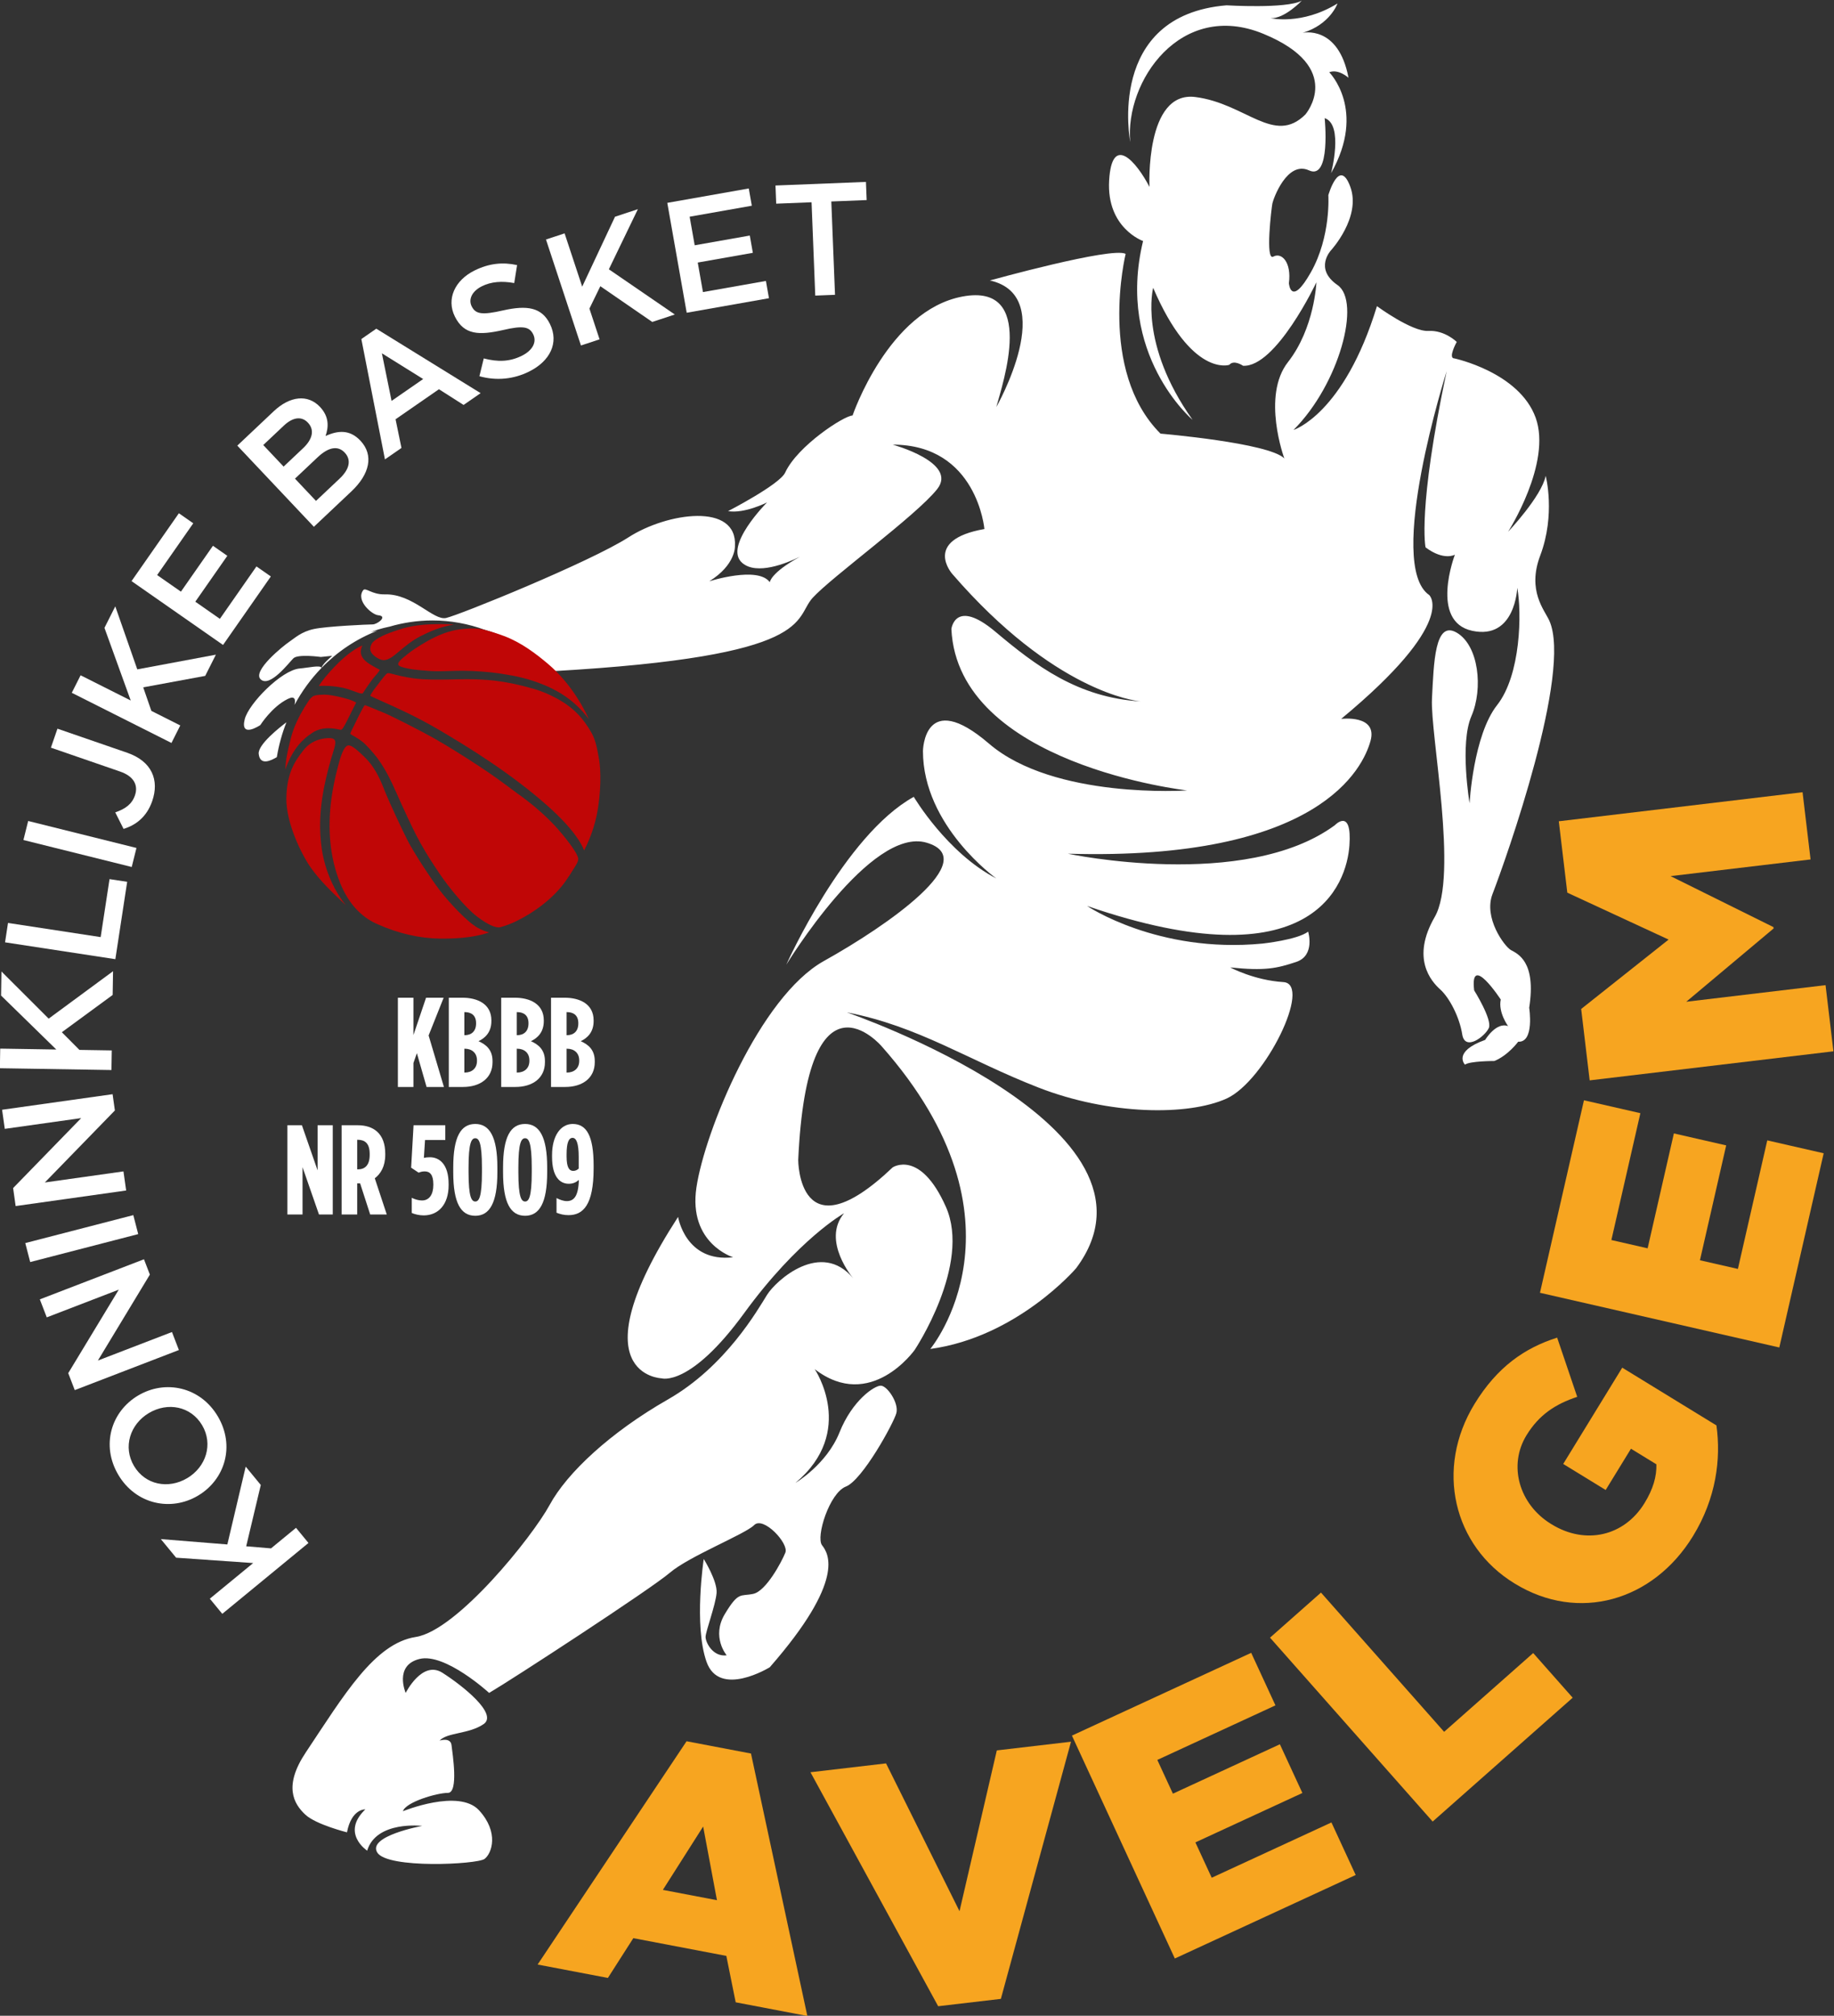 <?xml version="1.0" encoding="UTF-8" standalone="no"?>
<!-- Created with Inkscape (http://www.inkscape.org/) -->

<svg
   version="1.1"
   id="svg2"
   xml:space="preserve"
   width="536.646"
   height="589.807"
   viewBox="0 0 536.646 589.807"
   sodipodi:docname="LOGO-KBA-2023-voor donkere achtergrond.svg"
   inkscape:version="1.3.2 (091e20e, 2023-11-25)"
   xmlns:inkscape="http://www.inkscape.org/namespaces/inkscape"
   xmlns:sodipodi="http://sodipodi.sourceforge.net/DTD/sodipodi-0.dtd"
   xmlns="http://www.w3.org/2000/svg"
   xmlns:svg="http://www.w3.org/2000/svg"><rect x="0" y="0" width="536.646" height="589.807" fill="#333333" stroke="none"/><defs
     id="defs6"><clipPath
       clipPathUnits="userSpaceOnUse"
       id="clipPath16"><path
         d="M 0,841.89 H 595.276 V 0 H 0 Z"
         id="path14" /></clipPath><clipPath
       clipPathUnits="userSpaceOnUse"
       id="clipPath24"><path
         d="M 96.313,642.078 H 498.798 V 199.723 H 96.313 Z"
         id="path22" /></clipPath></defs><sodipodi:namedview
     id="namedview4"
     pagecolor="#ffffff"
     bordercolor="#666666"
     borderopacity="1.0"
     inkscape:pageshadow="2"
     inkscape:pageopacity="0.0"
     inkscape:pagecheckerboard="0"
     inkscape:showpageshadow="2"
     inkscape:deskcolor="#d1d1d1"
     inkscape:zoom="0.80980493"
     inkscape:cx="307.48146"
     inkscape:cy="288.95848"
     inkscape:window-width="1408"
     inkscape:window-height="779"
     inkscape:window-x="0"
     inkscape:window-y="25"
     inkscape:window-maximized="0"
     inkscape:current-layer="g18" /><g
     id="g8"
     inkscape:groupmode="layer"
     inkscape:label="e73463c1f64d212ba429115c2177164b"
     transform="matrix(1.333,0,0,-1.333,-128.418,856.104)"><g
       id="g10"><g
         id="g12"
         clip-path="url(#clipPath16)"><g
           id="g18"><g
             id="g20" /><g
             id="g200"><g
               clip-path="url(#clipPath24)"
               id="g198"><g
                 transform="translate(183.678,423.237)"
                 id="g28"
                 inkscape:label="K"
                 style="fill:#ffffff"><path
                   d="M 0,0 H 3.415 V -8.201 L 6.186,0 h 3.862 L 6.746,-8.285 10.104,-19.593 H 6.298 l -2.128,7.418 -0.755,-2.156 v -5.262 H 0 Z"
                   style="fill:#ffffff;fill-opacity:1;fill-rule:nonzero;stroke:none"
                   id="path26" /></g><g
                 transform="translate(198.352,406.807)"
                 id="g32"
                 inkscape:label="B"
                 style="fill:#ffffff"><path
                   d="m 0,0 c 1.568,0 2.687,0.923 2.687,2.547 v 0.14 C 2.687,4.31 1.568,5.234 0,5.234 H -0.084 V 0 Z m -0.028,8.201 c 1.512,0 2.519,0.868 2.519,2.575 v 0.056 c 0,1.707 -1.007,2.435 -2.519,2.435 H -0.084 V 8.201 Z m -3.471,8.229 h 2.967 c 3.303,0 6.382,-1.344 6.382,-4.982 v -0.14 C 5.85,8.789 4.423,7.557 3.023,6.885 4.674,6.157 6.102,5.01 6.102,2.519 V 2.267 c 0,-3.471 -2.687,-5.43 -6.494,-5.43 h -3.107 z"
                   style="fill:#ffffff;fill-opacity:1;fill-rule:nonzero;stroke:none"
                   id="path30" /></g><g
                 transform="translate(209.858,406.807)"
                 id="g36"
                 inkscape:label="B"
                 style="fill:#ffffff"><path
                   d="m 0,0 c 1.567,0 2.687,0.923 2.687,2.547 v 0.14 C 2.687,4.31 1.567,5.234 0,5.234 H -0.084 V 0 Z m -0.028,8.201 c 1.511,0 2.519,0.868 2.519,2.575 v 0.056 c 0,1.707 -1.008,2.435 -2.519,2.435 H -0.084 V 8.201 Z m -3.471,8.229 h 2.967 c 3.303,0 6.382,-1.344 6.382,-4.982 v -0.14 C 5.85,8.789 4.422,7.557 3.023,6.885 4.674,6.157 6.101,5.01 6.101,2.519 V 2.267 c 0,-3.471 -2.686,-5.43 -6.493,-5.43 h -3.107 z"
                   style="fill:#ffffff;fill-opacity:1;fill-rule:nonzero;stroke:none"
                   id="path34" /></g><g
                 transform="translate(220.795,406.807)"
                 id="g40"
                 inkscape:label="B"
                 style="fill:#ffffff"><path
                   d="m 0,0 c 1.567,0 2.687,0.923 2.687,2.547 v 0.14 C 2.687,4.31 1.567,5.234 0,5.234 H -0.084 V 0 Z m -0.028,8.201 c 1.511,0 2.519,0.868 2.519,2.575 v 0.056 c 0,1.707 -1.008,2.435 -2.519,2.435 H -0.084 V 8.201 Z m -3.471,8.229 h 2.967 c 3.303,0 6.382,-1.344 6.382,-4.982 v -0.14 C 5.85,8.789 4.422,7.557 3.023,6.885 4.674,6.157 6.101,5.01 6.101,2.519 V 2.267 c 0,-3.471 -2.686,-5.43 -6.493,-5.43 h -3.107 z"
                   style="fill:#ffffff;fill-opacity:1;fill-rule:nonzero;stroke:none"
                   id="path38" /></g><g
                 transform="translate(159.419,395.243)"
                 id="g44"
                 inkscape:label="N"
                 style="fill:#ffffff"><path
                   d="M 0,0 H 3.191 L 6.634,-9.908 V 0 h 3.33 V -19.593 H 6.941 L 3.33,-9.208 V -19.593 H 0 Z"
                   style="fill:#ffffff;fill-opacity:1;fill-rule:nonzero;stroke:none"
                   id="path42" /></g><g
                 transform="translate(174.913,385.558)"
                 id="g48"
                 inkscape:label="R"
                 style="fill:#ffffff"><path
                   d="M 0,0 C 1.484,0 2.575,0.868 2.575,3.163 V 3.387 C 2.575,5.85 1.4,6.494 -0.084,6.494 H -0.168 V 0 Z m -3.583,9.685 h 3.527 C 3.443,9.685 5.99,7.837 5.99,3.443 V 3.191 c 0,-2.547 -1.008,-4.17 -2.295,-5.15 l 2.63,-7.949 H 2.687 l -2.211,6.83 H 0.42 -0.168 v -6.83 h -3.415 z"
                   style="fill:#ffffff;fill-opacity:1;fill-rule:nonzero;stroke:none"
                   id="path46" /></g><g
                 transform="translate(186.727,375.986)"
                 id="g52"
                 inkscape:label="5"
                 style="fill:#ffffff"><path
                   d="M 0,0 V 3.331 C 0.644,2.995 1.483,2.743 2.239,2.743 3.834,2.743 4.73,4.059 4.73,6.13 v 0.196 c 0,2.071 -0.756,2.799 -1.875,2.799 -0.504,0 -0.868,-0.084 -1.344,-0.28 l -1.651,1.092 0.532,9.32 H 7.361 V 16.011 H 2.911 L 2.659,12.092 c 0.364,0.084 0.756,0.14 1.315,0.14 2.072,0 4.115,-1.512 4.115,-5.878 V 6.102 C 8.089,1.875 5.85,-0.532 2.603,-0.532 1.623,-0.532 0.644,-0.28 0,0"
                   style="fill:#ffffff;fill-opacity:1;fill-rule:nonzero;stroke:none"
                   id="path50" /></g><g
                 transform="translate(202.129,384.942)"
                 id="g56"
                 inkscape:label="0"
                 style="fill:#ffffff"><path
                   d="M 0,0 V 1.008 C 0,6.55 -0.672,7.446 -1.456,7.446 -2.268,7.446 -2.939,6.55 -2.939,1.008 V 0 c 0,-5.541 0.671,-6.437 1.483,-6.437 C -0.672,-6.437 0,-5.541 0,0 m -6.298,-0.028 v 1.064 c 0,6.773 1.679,9.545 4.842,9.545 3.107,0 4.843,-2.772 4.843,-9.545 v -1.064 c 0,-6.773 -1.736,-9.544 -4.843,-9.544 -3.163,0 -4.842,2.771 -4.842,9.544"
                   style="fill:#ffffff;fill-opacity:1;fill-rule:nonzero;stroke:none"
                   id="path54" /></g><g
                 transform="translate(213.063,384.942)"
                 id="g60"
                 inkscape:label="0"
                 style="fill:#ffffff"><path
                   d="M 0,0 V 1.008 C 0,6.55 -0.672,7.446 -1.455,7.446 -2.267,7.446 -2.939,6.55 -2.939,1.008 V 0 c 0,-5.541 0.672,-6.437 1.484,-6.437 C -0.672,-6.437 0,-5.541 0,0 m -6.297,-0.028 v 1.064 c 0,6.773 1.679,9.545 4.842,9.545 3.106,0 4.842,-2.772 4.842,-9.545 v -1.064 c 0,-6.773 -1.736,-9.544 -4.842,-9.544 -3.163,0 -4.842,2.771 -4.842,9.544"
                   style="fill:#ffffff;fill-opacity:1;fill-rule:nonzero;stroke:none"
                   id="path58" /></g><g
                 transform="translate(223.371,385.726)"
                 id="g64"
                 inkscape:label="9"
                 style="fill:#ffffff"><path
                   d="m 0,0 v 2.575 c 0,3.023 -0.532,4.171 -1.344,4.171 -0.84,0 -1.315,-1.036 -1.315,-3.639 v -0.42 c 0,-2.407 0.559,-3.191 1.455,-3.191 0.532,0 0.896,0.224 1.204,0.504 m -4.87,-9.685 v 3.22 c 0.7,-0.364 1.511,-0.672 2.267,-0.672 1.567,0 2.547,1.119 2.631,4.646 -0.56,-0.476 -1.204,-0.839 -2.212,-0.839 -1.847,0 -3.666,1.399 -3.666,5.905 v 0.392 c 0,4.254 1.903,6.83 4.534,6.83 3.051,0 4.59,-2.632 4.59,-9.153 V 0.056 c 0,-8.089 -2.323,-10.272 -5.514,-10.272 -1.035,0 -1.847,0.224 -2.63,0.531"
                   style="fill:#ffffff;fill-opacity:1;fill-rule:nonzero;stroke:none"
                   id="path62" /></g><g
                 transform="translate(150.272,320.308)"
                 id="g68"
                 inkscape:label="K"
                 style="fill:#ffffff"><path
                   d="m 0,0 3.311,-4.027 -3.203,-13.46 5.45,-0.457 5.487,4.511 2.733,-3.325 -18.92,-15.556 -2.733,3.325 9.514,7.822 -16.915,1.179 -3.355,4.081 14.602,-1.177 z"
                   style="fill:#ffffff;fill-opacity:1;fill-rule:nonzero;stroke:none"
                   id="path66" /></g><g
                 transform="translate(125.759,320.441)"
                 id="g72"
                 inkscape:label="O"
                 style="fill:#ffffff"><path
                   d="m 0,0 c 2.486,-4.18 7.559,-5.112 11.679,-2.661 4.12,2.45 5.747,7.449 3.261,11.629 C 12.454,13.148 7.381,14.08 3.261,11.629 -0.859,9.178 -2.486,4.18 0,0 M 18.374,10.929 C 22.22,4.464 20.001,-2.963 14.047,-6.504 8.093,-10.046 0.411,-8.426 -3.434,-1.961 c -3.845,6.466 -1.627,13.892 4.327,17.434 5.955,3.541 13.635,1.922 17.481,-4.544"
                   style="fill:#ffffff;fill-opacity:1;fill-rule:nonzero;stroke:none"
                   id="path70" /></g><g
                 transform="translate(106.602,353.071)"
                 id="g76"
                 inkscape:label="N"
                 style="fill:#ffffff"><path
                   d="m 0,0 -1.521,3.951 22.86,8.799 1.294,-3.364 -11.411,-18.865 16.263,6.26 1.521,-3.952 -22.86,-8.798 -1.432,3.723 11.092,18.329 z"
                   style="fill:#ffffff;fill-opacity:1;fill-rule:nonzero;stroke:none"
                   id="path74" /></g><g
                 transform="translate(101.887,369.377)"
                 id="g80"
                 inkscape:label="I"
                 style="fill:#ffffff"><path
                   d="M 0,0 23.712,6.137 24.79,1.971 1.078,-4.166 Z"
                   style="fill:#ffffff;fill-opacity:1;fill-rule:nonzero;stroke:none"
                   id="path78" /></g><g
                 transform="translate(97.386,394.448)"
                 id="g84"
                 inkscape:label="N"
                 style="fill:#ffffff"><path
                   d="M 0,0 -0.59,4.193 23.667,7.609 24.17,4.04 8.796,-11.767 26.053,-9.337 26.644,-13.53 2.387,-16.946 1.83,-12.995 16.772,2.362 Z"
                   style="fill:#ffffff;fill-opacity:1;fill-rule:nonzero;stroke:none"
                   id="path82" /></g><g
                 transform="translate(121.153,429.053)"
                 id="g88"
                 inkscape:label="K"
                 style="fill:#ffffff"><path
                   d="m 0,0 -0.085,-5.213 -11.155,-8.183 3.857,-3.876 7.101,-0.115 -0.069,-4.303 -24.489,0.396 0.07,4.303 12.314,-0.199 -12.126,11.849 0.086,5.282 10.365,-10.35 z"
                   style="fill:#ffffff;fill-opacity:1;fill-rule:nonzero;stroke:none"
                   id="path86" /></g><g
                 transform="translate(97.446,435.393)"
                 id="g92"
                 inkscape:label="L"
                 style="fill:#ffffff"><path
                   d="M 0,0 0.651,4.255 20.989,1.146 22.934,13.875 26.808,13.283 24.213,-3.7 Z"
                   style="fill:#ffffff;fill-opacity:1;fill-rule:nonzero;stroke:none"
                   id="path90" /></g><g
                 transform="translate(102.521,462.028)"
                 id="g96"
                 inkscape:label="I"
                 style="fill:#ffffff"><path
                   d="m 0,0 23.771,-5.921 -1.04,-4.176 -23.771,5.92 z"
                   style="fill:#ffffff;fill-opacity:1;fill-rule:nonzero;stroke:none"
                   id="path94" /></g><g
                 transform="translate(129.756,466.411)"
                 id="g100"
                 inkscape:label="J"
                 style="fill:#ffffff"><path
                   d="m 0,0 c -1.233,-3.573 -3.686,-5.319 -6.295,-6.121 l -1.822,3.627 c 2.189,0.763 3.649,1.777 4.322,3.729 0.754,2.184 -0.187,4.175 -3.264,5.236 l -15.186,5.24 1.439,4.168 15.284,-5.274 C -0.03,8.711 1.575,4.565 0,0"
                   style="fill:#ffffff;fill-opacity:1;fill-rule:nonzero;stroke:none"
                   id="path98" /></g><g
                 transform="translate(143.727,498.535)"
                 id="g104"
                 inkscape:label="K"
                 style="fill:#ffffff"><path
                   d="m 0,0 -2.344,-4.657 -13.606,-2.516 1.787,-5.168 6.345,-3.194 -1.935,-3.844 -21.88,11.011 1.935,3.844 11.003,-5.536 -5.765,15.945 2.376,4.72 4.83,-13.831 z"
                   style="fill:#ffffff;fill-opacity:1;fill-rule:nonzero;stroke:none"
                   id="path102" /></g><g
                 transform="translate(138.76,527.373)"
                 id="g108"
                 inkscape:label="E"
                 style="fill:#ffffff"><path
                   d="M 0,0 -7.929,-11.363 -2.706,-15.007 4.321,-4.936 7.478,-7.138 0.45,-17.21 5.844,-20.975 13.873,-9.468 17.03,-11.671 6.538,-26.706 -13.548,-12.69 -3.156,2.202 Z"
                   style="fill:#ffffff;fill-opacity:1;fill-rule:nonzero;stroke:none"
                   id="path106" /></g><g
                 transform="translate(172,542.897)"
                 id="g112"
                 inkscape:label="B"
                 style="fill:#ffffff"><path
                   d="m 0,0 c -1.441,1.527 -3.477,1.288 -5.946,-1.041 l -4.963,-4.684 4.612,-4.886 5.191,4.9 C 1.032,-3.693 1.537,-1.629 0,0 m -8.077,6.57 c -1.369,1.451 -3.281,1.234 -5.292,-0.664 l -4.504,-4.251 4.467,-4.733 4.275,4.035 c 2.011,1.897 2.615,3.959 1.054,5.613 m 2.65,3.463 c 2.065,-2.188 1.9,-4.461 1.225,-6.397 2.759,1.257 5.339,1.43 7.645,-1.013 3.026,-3.207 2.014,-7.385 -1.956,-11.132 l -8.246,-7.781 -16.811,17.813 7.991,7.542 c 3.588,3.386 7.509,3.768 10.152,0.968"
                   style="fill:#ffffff;fill-opacity:1;fill-rule:nonzero;stroke:none"
                   id="path110" /></g><g
                 transform="translate(180.168,564.685)"
                 id="g116"
                 inkscape:label="A"
                 style="fill:#ffffff"><path
                   d="m 0,0 2.124,-10.446 6.934,4.8 z m 21.672,-8.744 -3.74,-2.589 -5.409,3.448 -9.523,-6.592 1.295,-6.296 -3.625,-2.51 -5.18,26.417 3.28,2.27 z"
                   style="fill:#ffffff;fill-opacity:1;fill-rule:nonzero;stroke:none"
                   id="path114" /></g><g
                 transform="translate(206.798,574.107)"
                 id="g120"
                 inkscape:label="S"
                 style="fill:#ffffff"><path
                   d="m 0,0 c 5.2,1.167 8.438,0.7 10.253,-2.97 2.048,-4.14 0.028,-8.184 -4.582,-10.465 -3.356,-1.661 -7.098,-2.068 -10.897,-1.018 l 0.956,3.908 c 3.002,-0.78 5.615,-0.775 8.343,0.575 2.384,1.179 3.347,3.021 2.509,4.715 -0.792,1.6 -2.089,2.012 -6.632,0.936 -5.232,-1.183 -8.549,-1.106 -10.566,2.971 -1.893,3.826 -0.029,7.95 4.331,10.106 3.199,1.583 6.22,1.868 9.332,1.182 L 2.419,5.999 C -0.286,6.496 -2.65,6.302 -4.657,5.309 -6.915,4.192 -7.658,2.38 -6.929,0.906 -6.075,-0.819 -4.699,-1.076 0,0"
                   style="fill:#ffffff;fill-opacity:1;fill-rule:nonzero;stroke:none"
                   id="path118" /></g><g
                 transform="translate(244.468,573.202)"
                 id="g124"
                 inkscape:label="K"
                 style="fill:#ffffff"><path
                   d="m 0,0 -4.952,-1.634 -11.398,7.847 -2.394,-4.917 2.227,-6.747 -4.088,-1.349 -7.677,23.264 4.088,1.348 3.861,-11.698 7.205,15.351 5.019,1.656 -6.37,-13.195 z"
                   style="fill:#ffffff;fill-opacity:1;fill-rule:nonzero;stroke:none"
                   id="path122" /></g><g
                 transform="translate(261.37,597.081)"
                 id="g128"
                 inkscape:label="E"
                 style="fill:#ffffff"><path
                   d="m 0,0 -13.647,-2.411 1.108,-6.272 12.096,2.137 0.67,-3.791 -12.096,-2.136 1.144,-6.479 13.82,2.441 0.669,-3.791 -18.058,-3.189 -4.26,24.122 17.885,3.159 z"
                   style="fill:#ffffff;fill-opacity:1;fill-rule:nonzero;stroke:none"
                   id="path126" /></g><g
                 transform="translate(279.633,577.524)"
                 id="g132"
                 inkscape:label="T"><path
                   d="m 0,0 -4.336,-0.172 -0.813,20.488 -7.762,-0.308 -0.158,3.986 19.858,0.788 0.159,-3.985 -7.762,-0.308 z"
                   style="fill:#ffffff;fill-opacity:1;fill-rule:nonzero;stroke:none"
                   id="path130"
                   inkscape:label="T" /></g><g
                 transform="translate(253.718,225.135)"
                 id="g136"><path
                   d="M 0,0 -3.029,16.173 -11.872,2.264 Z m -6.67,34.891 14.14,-2.696 12.371,-57.607 -15.729,2.999 -2.054,10.187 -20.417,3.893 -5.583,-8.731 -15.426,2.94 z"
                   style="fill:#f7a520;fill-opacity:1;fill-rule:nonzero;stroke:none"
                   id="path134" /></g><g
                 transform="translate(274.244,253.223)"
                 id="g140"><path
                   d="M 0,0 16.592,1.944 32.718,-30.503 40.907,4.794 57.193,6.702 41.795,-49.748 28.032,-51.361 Z"
                   style="fill:#f7a520;fill-opacity:1;fill-rule:nonzero;stroke:none"
                   id="path138" /></g><g
                 transform="translate(331.639,261.264)"
                 id="g144"><path
                   d="M 0,0 39.35,18.17 44.675,6.637 18.744,-5.336 l 3.421,-7.408 23.484,10.843 4.938,-10.694 -23.485,-10.843 3.583,-7.759 26.28,12.135 5.325,-11.533 -39.7,-18.33 z"
                   style="fill:#f7a520;fill-opacity:1;fill-rule:nonzero;stroke:none"
                   id="path142" /></g><g
                 transform="translate(375.123,282.764)"
                 id="g148"><path
                   d="m 0,0 11.187,9.894 27.032,-30.562 19.549,17.29 8.67,-9.804 -30.736,-27.184 z"
                   style="fill:#f7a520;fill-opacity:1;fill-rule:nonzero;stroke:none"
                   id="path146" /></g><g
                 transform="translate(428.88,294.615)"
                 id="g152"><path
                   d="M 0,0 -0.131,0.08 C -13.521,8.289 -17.584,25.228 -8.852,39.471 -3.903,47.544 2.092,51.725 9.27,54.006 L 13.675,41.011 C 8.906,39.42 5.319,37.104 2.542,32.575 -1.521,25.946 0.919,17.406 7.942,13.101 l 0.131,-0.08 c 7.416,-4.548 15.911,-2.622 20.378,4.663 1.891,3.086 2.683,5.851 2.603,8.518 l -5.578,3.42 -5.553,-9.057 -9.321,5.714 12.957,21.134 20.675,-12.675 C 45.26,27.426 44.2,18.775 39.089,10.44 30.318,-3.868 13.914,-8.531 0,0"
                   style="fill:#f7a520;fill-opacity:1;fill-rule:nonzero;stroke:none"
                   id="path150" /></g><g
                 transform="translate(434.38,358.466)"
                 id="g156"><path
                   d="M 0,0 9.656,42.254 22.039,39.424 15.676,11.58 23.632,9.762 29.395,34.98 40.877,32.355 35.115,7.138 l 8.331,-1.903 6.448,28.219 12.384,-2.83 -9.742,-42.63 z"
                   style="fill:#f7a520;fill-opacity:1;fill-rule:nonzero;stroke:none"
                   id="path154" /></g><g
                 transform="translate(445.29,405.093)"
                 id="g160"><path
                   d="M 0,0 -1.867,15.67 17.326,30.904 -4.91,41.201 -6.777,56.871 46.73,63.248 48.489,48.494 17.76,44.833 40.335,33.646 40.372,33.34 21.201,17.256 51.777,20.9 53.508,6.376 Z"
                   style="fill:#f7a520;fill-opacity:1;fill-rule:nonzero;stroke:none"
                   id="path158" /></g><g
                 transform="translate(427.987,433.706)"
                 id="g164"><path
                   d="m 0,0 c -1.409,0.807 -6.036,7.061 -4.027,12.283 3.021,7.852 17.514,48.718 12.482,59.993 -1.038,2.327 -4.93,6.573 -2.013,14.294 3.424,9.06 1.207,17.515 1.207,17.515 -0.905,-4.528 -8.255,-12.279 -8.255,-12.279 0,0 9.665,15.098 6.041,25.063 -3.624,9.967 -17.816,12.987 -17.816,12.987 -1.512,0 0.502,3.622 0.502,3.622 0,0 -2.617,2.617 -6.239,2.416 -3.626,-0.201 -11.276,5.438 -11.276,5.438 -7.247,-23.759 -18.32,-27.182 -18.32,-27.182 10.066,10.068 14.897,28.187 9.663,31.813 -5.235,3.621 -1.409,7.649 -1.409,7.649 0,0 6.643,7.247 4.227,13.89 -2.415,6.644 -4.83,-1.81 -4.83,-1.81 0,0 0.603,-9.062 -3.827,-16.912 -4.428,-7.852 -4.832,-2.417 -4.832,-2.417 0.605,4.632 -1.609,6.846 -3.423,5.838 -1.81,-1.004 -0.4,10.672 -0.2,11.679 0.2,1.007 3.221,9.463 8.052,7.245 4.833,-2.214 3.424,11.477 3.424,11.477 4.228,-1.41 1.409,-12.08 1.409,-12.08 7.852,13.89 -0.403,22.148 -0.403,22.148 2.013,0.804 4.227,-1.209 4.227,-1.209 -2.214,11.676 -10.065,9.865 -10.065,9.865 6.039,1.811 7.65,6.441 7.65,6.441 -7.852,-4.83 -14.695,-3.22 -14.695,-3.22 3.018,-0.201 6.843,3.825 6.843,3.825 -3.422,-1.812 -16.508,-1.008 -16.508,-1.008 -26.575,-2.213 -21.139,-29.996 -21.139,-29.996 -1.209,13.286 11.073,31.204 29.192,23.755 18.12,-7.446 9.261,-17.715 9.261,-17.715 -6.845,-6.845 -13.086,2.414 -24.159,3.825 -11.074,1.409 -10.067,-19.731 -10.067,-19.731 -2.818,5.435 -8.253,11.879 -8.857,1.409 -0.605,-10.468 7.449,-13.286 7.449,-13.286 -6.039,-24.965 10.871,-39.259 10.871,-39.259 -11.879,16.71 -8.657,28.991 -8.657,28.991 8.457,-19.729 16.709,-16.911 16.709,-16.911 1.008,1.208 3.02,-0.201 3.02,-0.201 7.249,-0.403 16.106,18.319 16.106,18.319 0,0 -0.402,-10.066 -6.24,-17.514 -5.84,-7.449 -0.806,-21.139 -0.806,-21.139 -3.421,3.421 -27.179,5.435 -27.179,5.435 -13.89,13.891 -7.649,39.46 -7.649,39.46 -3.02,1.612 -29.797,-5.839 -29.797,-5.839 15.301,-3.421 1.409,-27.782 1.409,-27.782 1.408,5.235 8.909,27.28 -7.399,24.26 -16.307,-3.02 -24.158,-26.122 -24.158,-26.122 -1.812,0 -12.08,-6.645 -14.797,-12.533 -1.209,-2.617 -12.532,-8.455 -12.532,-8.455 3.623,-0.604 8.555,1.912 8.555,1.912 0,0 -9.664,-9.663 -5.437,-13.287 3.172,-2.72 9.631,-0.113 12.659,1.359 -6.44,-3.509 -6.617,-5.588 -6.617,-5.588 -2.618,3.624 -13.287,0.202 -13.287,0.202 5.837,3.623 5.636,7.701 5.636,7.701 0.605,9.664 -14.898,7.398 -23.353,1.962 -8.455,-5.435 -37.247,-17.113 -40.065,-17.716 -2.817,-0.604 -7.281,5.346 -13.437,5.184 -2.87,-0.075 -4.232,1.622 -4.757,0.906 -1.659,-2.265 1.914,-5.359 3.297,-5.487 2.214,-0.202 -0.202,-2.013 -1.207,-2.013 -1.008,0 -10.067,-0.403 -12.886,-1.007 -2.818,-0.601 -4.229,-2.012 -5.436,-2.817 -1.207,-0.806 -8.254,-6.443 -6.241,-8.255 2.014,-1.814 6.141,3.626 7.148,4.631 1.005,1.006 6.04,0.302 6.04,0.302 l 2.507,0.26 c -2.224,-1.895 -2.352,-2.559 -2.358,-2.66 3.446,3.545 7.6,6.342 12.221,8.14 -0.89,-0.176 -1.4,-0.305 -1.4,-0.305 0.806,0.377 2.25,0.835 4.146,1.232 2.978,0.869 6.114,1.345 9.358,1.345 4.024,0 7.885,-0.724 11.478,-2.04 0.465,-0.136 0.929,-0.278 1.393,-0.434 8.355,-2.82 13.488,-8.658 13.488,-8.658 58.031,3.272 52.897,11.476 57.126,16.105 4.228,4.631 22.7,18.019 27.331,23.857 4.629,5.84 -9.764,9.764 -9.764,9.764 18.522,0 20.131,-18.522 20.131,-18.522 -13.689,-2.415 -7.047,-9.865 -7.047,-9.865 22.293,-25.78 40.099,-27.859 41.391,-27.978 -13.845,0.831 -23.088,7.861 -31.928,15.297 -8.857,7.447 -9.663,0.601 -9.663,0.601 1.409,-29.795 51.739,-35.432 51.739,-35.432 0,0 -29.191,-2.013 -43.484,10.269 -14.294,12.28 -14.496,-1.612 -14.496,-1.612 0,-16.509 16.105,-27.983 16.105,-27.983 -10.871,5.636 -18.119,17.916 -18.119,17.916 -15.301,-8.455 -27.984,-36.842 -27.984,-36.842 0,0 18.522,30.4 30.804,26.778 12.279,-3.625 -8.456,-18.12 -22.551,-25.972 -14.091,-7.851 -26.17,-37.447 -27.983,-49.728 -1.812,-12.281 8.054,-15.302 8.054,-15.302 -10.471,-1.207 -12.079,8.86 -12.079,8.86 -22.551,-34.828 -3.625,-35.433 -3.625,-35.433 0,0 6.24,-2.013 18.12,14.294 11.878,16.307 21.943,21.944 21.943,21.944 -5.033,-6.038 2.014,-14.293 2.014,-14.293 -7.047,8.456 -16.913,-0.404 -18.925,-3.624 -2.013,-3.222 -9.06,-15.704 -21.745,-22.952 -12.682,-7.248 -22.144,-16.106 -25.971,-23.152 -3.824,-7.044 -20.332,-27.582 -29.391,-28.99 -9.058,-1.409 -15.703,-12.684 -24.159,-25.366 -4.867,-7.303 -2.709,-11.205 -0.064,-13.651 2.352,-2.174 9.123,-3.867 9.123,-3.867 1.007,5.236 4.025,5.036 4.025,5.036 -5.435,-5.236 0.406,-9.06 0.406,-9.06 2.012,6.642 12.079,5.435 12.079,5.435 0,0 -12.079,-2.214 -9.866,-5.838 2.215,-3.624 21.945,-2.617 23.554,-1.41 1.612,1.208 3.223,5.837 -1.207,10.67 -4.43,4.833 -16.708,-0.2 -16.708,-0.2 0.603,2.012 7.448,4.026 9.863,4.026 2.417,0 1.007,8.656 0.806,10.469 -0.203,1.812 -2.618,1.007 -2.618,1.007 1.611,1.811 6.443,1.408 9.664,3.624 3.221,2.214 -4.631,8.454 -9.058,11.273 -4.43,2.817 -8.054,-4.43 -8.054,-4.43 0,0 -2.618,6.04 3.019,7.449 5.637,1.41 15.302,-7.449 15.302,-7.449 4.831,2.82 35.433,22.751 39.66,26.374 4.227,3.623 16.509,8.456 18.521,10.47 2.013,2.013 7.651,-4.027 6.847,-6.041 -0.805,-2.013 -4.228,-8.455 -7.047,-9.059 -2.818,-0.604 -3.221,0.604 -6.241,-4.428 -3.021,-5.033 0.402,-9.061 0.402,-9.061 -3.02,-0.401 -4.63,2.818 -4.63,4.027 0,1.208 2.213,7.045 2.415,9.663 0.201,2.617 -2.818,7.45 -2.818,7.45 0,0 -2.215,-14.496 0.605,-22.548 2.817,-8.054 13.891,-1.21 13.891,-1.21 16.711,19.125 12.885,24.966 11.474,26.777 -1.408,1.814 1.612,11.476 5.237,12.885 3.623,1.409 10.467,13.89 11.071,16.107 0.604,2.215 -2.012,6.039 -3.423,6.039 -1.409,0 -6.241,-3.221 -9.058,-10.268 -2.819,-7.046 -9.664,-11.073 -9.664,-11.073 13.488,11.275 4.228,24.965 4.228,24.965 12.28,-9.462 21.945,4.227 21.945,4.227 0,0 12.48,18.724 6.844,31.407 -5.637,12.683 -11.676,8.656 -11.676,8.656 -20.737,-19.729 -20.737,1.611 -20.737,1.611 2.013,44.09 18.32,24.965 18.32,24.965 34.024,-38.453 10.671,-66.439 10.671,-66.439 19.125,2.618 32.009,17.718 32.009,17.718 23.153,31.004 -50.331,56.169 -50.331,56.169 15.704,-3.02 26.576,-10.468 42.077,-16.507 15.503,-6.04 32.816,-6.241 41.272,-2.417 8.456,3.825 18.924,25.166 12.483,25.569 -6.444,0.403 -11.677,3.221 -11.677,3.221 7.65,-0.806 10.267,-0.2 14.495,1.206 4.227,1.411 2.617,6.645 2.617,6.645 C -46.91,2.214 -54.559,1.41 -54.559,1.41 -77.51,-0.804 -93.014,9.666 -93.014,9.666 c 49.728,-17.114 56.976,4.831 57.579,13.286 0.604,8.455 -3.221,4.429 -3.221,4.429 -19.73,-14.495 -58.584,-6.24 -58.584,-6.24 55.364,-1.61 64.825,18.924 66.437,24.763 1.612,5.837 -6.443,4.831 -6.443,4.831 25.769,21.342 19.328,27.179 19.328,27.179 -9.664,6.642 3.824,49.123 3.824,49.123 -6.441,-30.401 -4.63,-38.654 -4.63,-38.654 4.028,-3.02 6.442,-1.611 6.442,-1.611 0,0 -5.636,-14.696 3.826,-16.71 9.462,-2.014 9.865,9.462 9.865,9.462 1.005,-5.437 0.805,-19.126 -4.43,-25.769 -5.234,-6.644 -6.038,-21.542 -6.038,-21.542 0,0 -2.216,13.087 0.401,19.125 2.619,6.041 1.611,15.502 -3.221,18.322 -4.833,2.82 -5.034,-6.645 -5.435,-14.497 -0.403,-7.852 5.838,-38.855 0.602,-47.914 -5.233,-9.06 -0.803,-14.094 1.209,-15.905 2.013,-1.812 4.228,-6.04 4.831,-9.865 0.605,-3.826 5.034,-0.404 5.841,1.41 0.804,1.811 -3.222,8.253 -3.222,8.253 -1.006,8.455 5.838,-2.013 5.838,-2.013 -0.605,-2.818 1.609,-5.839 1.609,-5.839 -2.616,1.007 -5.032,-3.018 -5.032,-3.018 -7.247,-2.619 -4.429,-5.437 -4.429,-5.437 1.006,0.805 6.443,0.805 6.443,0.805 3.018,1.208 5.235,4.229 5.235,4.229 3.623,-0.201 2.415,7.449 2.415,7.449 C 5.637,-2.415 1.409,-0.804 0,0 m -266.997,53.807 c 1.604,2.992 3.601,5.722 5.923,8.112 -0.165,0.704 -2.85,0.039 -4.789,-0.123 -4.012,-0.338 -11.211,-7.739 -12.061,-11.12 -1.094,-4.335 3.419,-1.3 3.419,-1.3 0,0 2.544,4.029 6.038,5.739 1.548,0.756 1.738,-0.11 1.47,-1.308 m -7.863,-10.752 c 0.287,-2.729 2.801,-1.414 3.978,-0.716 0.437,2.661 1.148,5.223 2.11,7.65 -1.408,-1.055 -6.303,-4.883 -6.088,-6.934"
                   style="fill:#ffffff;fill-opacity:1;fill-rule:nonzero;stroke:none"
                   id="path162" /></g><g
                 transform="translate(167.039,455.455)"
                 id="g168"><path
                   d="m 0,0 c 0.191,-1.272 1.244,-7.004 5.199,-11.901 -0.184,0.167 -0.373,0.342 -0.567,0.526 -2.539,2.414 -5.078,4.827 -7.139,7.747 -1.947,2.759 -5.405,9.707 -5.337,15.149 0.073,5.842 2.124,8.486 3.773,10.61 1.899,2.447 4.736,2.637 5.56,2.637 0.101,0 0.197,-0.003 0.288,-0.008 C 2.264,24.737 2.579,24.614 2.74,24.382 2.981,24.04 2.946,23.368 2.638,22.387 0.855,16.7 -0.55,10.798 -0.429,4.802 -0.397,3.194 -0.239,1.591 0,0"
                   style="fill:#c00606;fill-opacity:1;fill-rule:nonzero;stroke:none"
                   id="path166" /></g><g
                 transform="translate(159.585,474.894)"
                 id="g172"><path
                   d="m 0,0 c -0.233,-0.525 -0.44,-1.054 -0.621,-1.591 0.048,1.659 0.356,3.3 0.737,4.91 0.321,1.352 0.619,2.719 1.114,4.02 0.81,2.127 2.005,4.292 3.277,6.178 0.355,0.525 0.772,0.974 1.287,1.129 0.646,0.194 1.404,0.198 2.073,0.217 0.038,0.002 0.078,0.002 0.118,0.002 1.632,0 5.087,-0.864 6.247,-1.384 0.431,-0.195 0.628,-0.304 0.715,-0.367 -0.015,-0.026 -0.031,-0.055 -0.045,-0.078 L 14.856,12.953 C 14.63,12.547 14.089,11.474 13.049,9.365 12.39,8.031 11.888,7.144 11.582,7.144 H 11.566 C 11.517,7.145 11.353,7.18 11.209,7.211 10.704,7.318 9.858,7.495 8.866,7.495 7.554,7.495 6.396,7.181 5.422,6.56 2.963,4.992 1.342,3.031 0,0"
                   style="fill:#c00606;fill-opacity:1;fill-rule:nonzero;stroke:none"
                   id="path170" /></g><g
                 transform="translate(166.345,491.649)"
                 id="g176"><path
                   d="m 0,0 c -0.013,-0.001 -0.024,-0.003 -0.036,-0.004 0.6,0.965 1.772,2.54 4.038,4.825 C 6.366,7.204 8.277,8.361 9.545,8.92 9.497,8.827 9.456,8.733 9.418,8.641 8.866,7.262 9.286,6.131 10.74,5.081 11.398,4.609 12.454,4.042 13.085,3.704 13.193,3.647 13.286,3.598 13.358,3.558 13.305,3.406 13.092,3.027 12.29,2.138 11.478,1.236 10.008,-0.977 9.673,-1.523 9.631,-1.591 9.587,-1.643 9.412,-1.643 c -0.394,0 -1.117,0.268 -2.215,0.672 L 6.758,-0.81 C 5.022,-0.174 2.628,0.052 1.105,0.052 0.67,0.052 0.288,0.035 0,0"
                   style="fill:#c00606;fill-opacity:1;fill-rule:nonzero;stroke:none"
                   id="path174" /></g><g
                 transform="translate(177.927,500.924)"
                 id="g180"><path
                   d="m 0,0 c 0.426,0.814 2.349,1.889 4.901,2.74 0.128,0.042 0.258,0.087 0.39,0.131 1.808,0.613 4.285,1.45 9.663,1.45 h 0.155 C 16.176,4.319 17.159,4.28 18.044,4.222 15.122,3.745 12.806,2.735 10.721,1.669 8.811,0.692 7.268,-0.61 6.028,-1.656 5.356,-2.223 4.776,-2.712 4.313,-2.997 3.647,-3.404 3.135,-3.586 2.654,-3.586 c -0.536,0 -1.106,0.228 -1.792,0.72 C -0.344,-2.005 -0.601,-1.148 0,0"
                   style="fill:#c00606;fill-opacity:1;fill-rule:nonzero;stroke:none"
                   id="path178" /></g><g
                 transform="translate(201.207,438.578)"
                 id="g184"><path
                   d="m 0,0 c 0.843,-0.463 1.682,-0.8 2.509,-1.006 -2.204,-0.759 -5.572,-1.429 -10.773,-1.363 -4.482,0.056 -9.18,1.097 -13.964,3.264 -3.539,1.602 -6.224,4.61 -7.979,8.942 -2.363,5.833 -2.752,12.271 -1.922,18.462 0.314,2.335 0.807,4.644 1.397,6.922 0.373,1.442 1.196,4.791 2.364,4.827 0.738,0.023 1.981,-1.063 3.619,-2.66 1.89,-1.843 3.108,-4.222 4.061,-6.655 0.138,-0.351 0.279,-0.713 0.425,-1.064 0.979,-2.381 3.658,-8.147 4.94,-10.637 1.278,-2.486 4.967,-8.18 7.047,-10.88 C -6.259,5.533 -2.26,1.243 0,0"
                   style="fill:#c00606;fill-opacity:1;fill-rule:nonzero;stroke:none"
                   id="path182" /></g><g
                 transform="translate(223.244,453.901)"
                 id="g188"><path
                   d="m 0,0 c 0.174,-0.715 -0.619,-1.762 -0.954,-2.322 -0.569,-0.949 -1.176,-1.887 -1.818,-2.789 -2.585,-3.64 -6.691,-6.721 -10.673,-8.688 -1.151,-0.568 -2.353,-1.032 -3.589,-1.378 -0.121,-0.033 -0.256,-0.05 -0.406,-0.05 -0.723,0 -2.123,0.401 -4.676,2.316 -2.654,1.991 -6.455,6.734 -8.188,9.313 -1.925,2.861 -2.669,3.988 -4.205,6.689 -1.265,2.223 -2.626,5.173 -3.618,7.327 -0.239,0.518 -0.455,0.985 -0.638,1.375 -0.266,0.567 -0.601,1.332 -0.956,2.142 -1.38,3.149 -2.887,6.294 -5.106,8.951 -0.608,0.728 -1.25,1.433 -1.923,2.1 -0.829,0.824 -1.916,1.444 -2.635,1.856 -0.244,0.138 -0.454,0.257 -0.58,0.345 -0.138,0.094 0.188,0.724 0.404,1.14 0.124,0.235 0.25,0.48 0.368,0.74 0.458,1.007 1.604,3.262 2.045,4.02 0.093,0.158 0.247,0.424 0.309,0.453 0,0 0.004,10e-4 0.014,10e-4 0.117,0 0.41,-0.116 0.625,-0.2 1.008,-0.398 2.103,-0.85 3.661,-1.507 1.704,-0.721 8.161,-3.988 11.064,-5.641 2.605,-1.482 6.072,-3.632 9.762,-6.053 3.084,-2.027 5.098,-3.526 8.143,-5.795 l 0.35,-0.259 C -7.906,10.345 -4.793,6.761 -4.331,6.223 -1.572,3.009 -0.242,0.993 0,0"
                   style="fill:#c00606;fill-opacity:1;fill-rule:nonzero;stroke:none"
                   id="path186" /></g><g
                 transform="translate(195.693,503.8)"
                 id="g192"><path
                   d="m 0,0 c 1.059,0.263 2.165,0.367 3.009,0.429 0.587,0.041 1.056,0.062 1.479,0.062 0.937,0 1.752,-0.101 2.568,-0.317 1.469,-0.391 2.889,-0.843 4.222,-1.342 3.74,-1.403 6.943,-3.834 9.571,-6.042 5.796,-4.868 8.658,-11.337 9.043,-12.197 -1.076,1.444 -2.787,3.416 -5.412,5.167 -4.123,2.746 -8.918,3.927 -11.409,4.387 -3.651,0.675 -5.706,0.858 -8.931,1.013 -0.604,0.029 -1.236,0.043 -1.929,0.043 -0.97,0 -1.916,-0.027 -2.831,-0.054 -0.876,-0.026 -1.705,-0.051 -2.519,-0.051 -0.722,0 -1.351,0.02 -1.919,0.061 -2.548,0.182 -4.477,0.354 -6.12,0.883 -0.263,0.085 -0.712,0.268 -0.763,0.544 -0.031,0.152 0.018,0.604 1.099,1.497 1.322,1.095 2.045,1.675 4.058,2.902 C -5.075,-1.971 -2.758,-0.685 0,0"
                   style="fill:#c00606;fill-opacity:1;fill-rule:nonzero;stroke:none"
                   id="path190" /></g><g
                 transform="translate(227.282,463.132)"
                 id="g196"><path
                   d="m 0,0 c -0.738,-3.483 -2.056,-6.282 -2.73,-7.568 -0.541,1.471 -2.295,4.685 -7.971,9.743 -7.928,7.062 -17.356,12.888 -23.758,16.657 -5.054,2.974 -9.709,5.041 -12.209,6.15 -0.621,0.276 -1.11,0.493 -1.437,0.65 -0.295,0.141 -0.548,0.253 -0.771,0.351 -0.342,0.153 -0.731,0.324 -0.777,0.406 -0.003,0.016 0,0.111 0.213,0.456 0.434,0.702 0.67,0.998 0.899,1.286 0.094,0.118 0.184,0.233 0.283,0.367 1.082,1.478 2.017,2.612 2.212,2.743 0.12,0.081 0.179,0.111 0.32,0.111 0.174,0 0.445,-0.051 0.85,-0.159 l 0.087,-0.024 c 0.975,-0.26 2.447,-0.656 4.721,-0.975 1.275,-0.177 3.046,-0.262 5.411,-0.262 1.147,0 2.438,0.02 3.945,0.062 0.734,0.02 1.458,0.031 2.155,0.031 2.306,0 4.42,-0.113 6.281,-0.335 2.536,-0.303 5.383,-0.896 8.233,-1.715 2.379,-0.684 3.632,-1.319 4.844,-1.934 2.681,-1.36 4.942,-3.142 6.696,-5.595 0.501,-0.698 0.97,-1.423 1.39,-2.172 0.925,-1.652 1.248,-3.476 1.622,-5.589 L 0.573,12.327 C 0.932,10.306 1.095,5.172 0,0"
                   style="fill:#c00606;fill-opacity:1;fill-rule:nonzero;stroke:none"
                   id="path194" /></g></g></g></g></g></g></g></svg>
